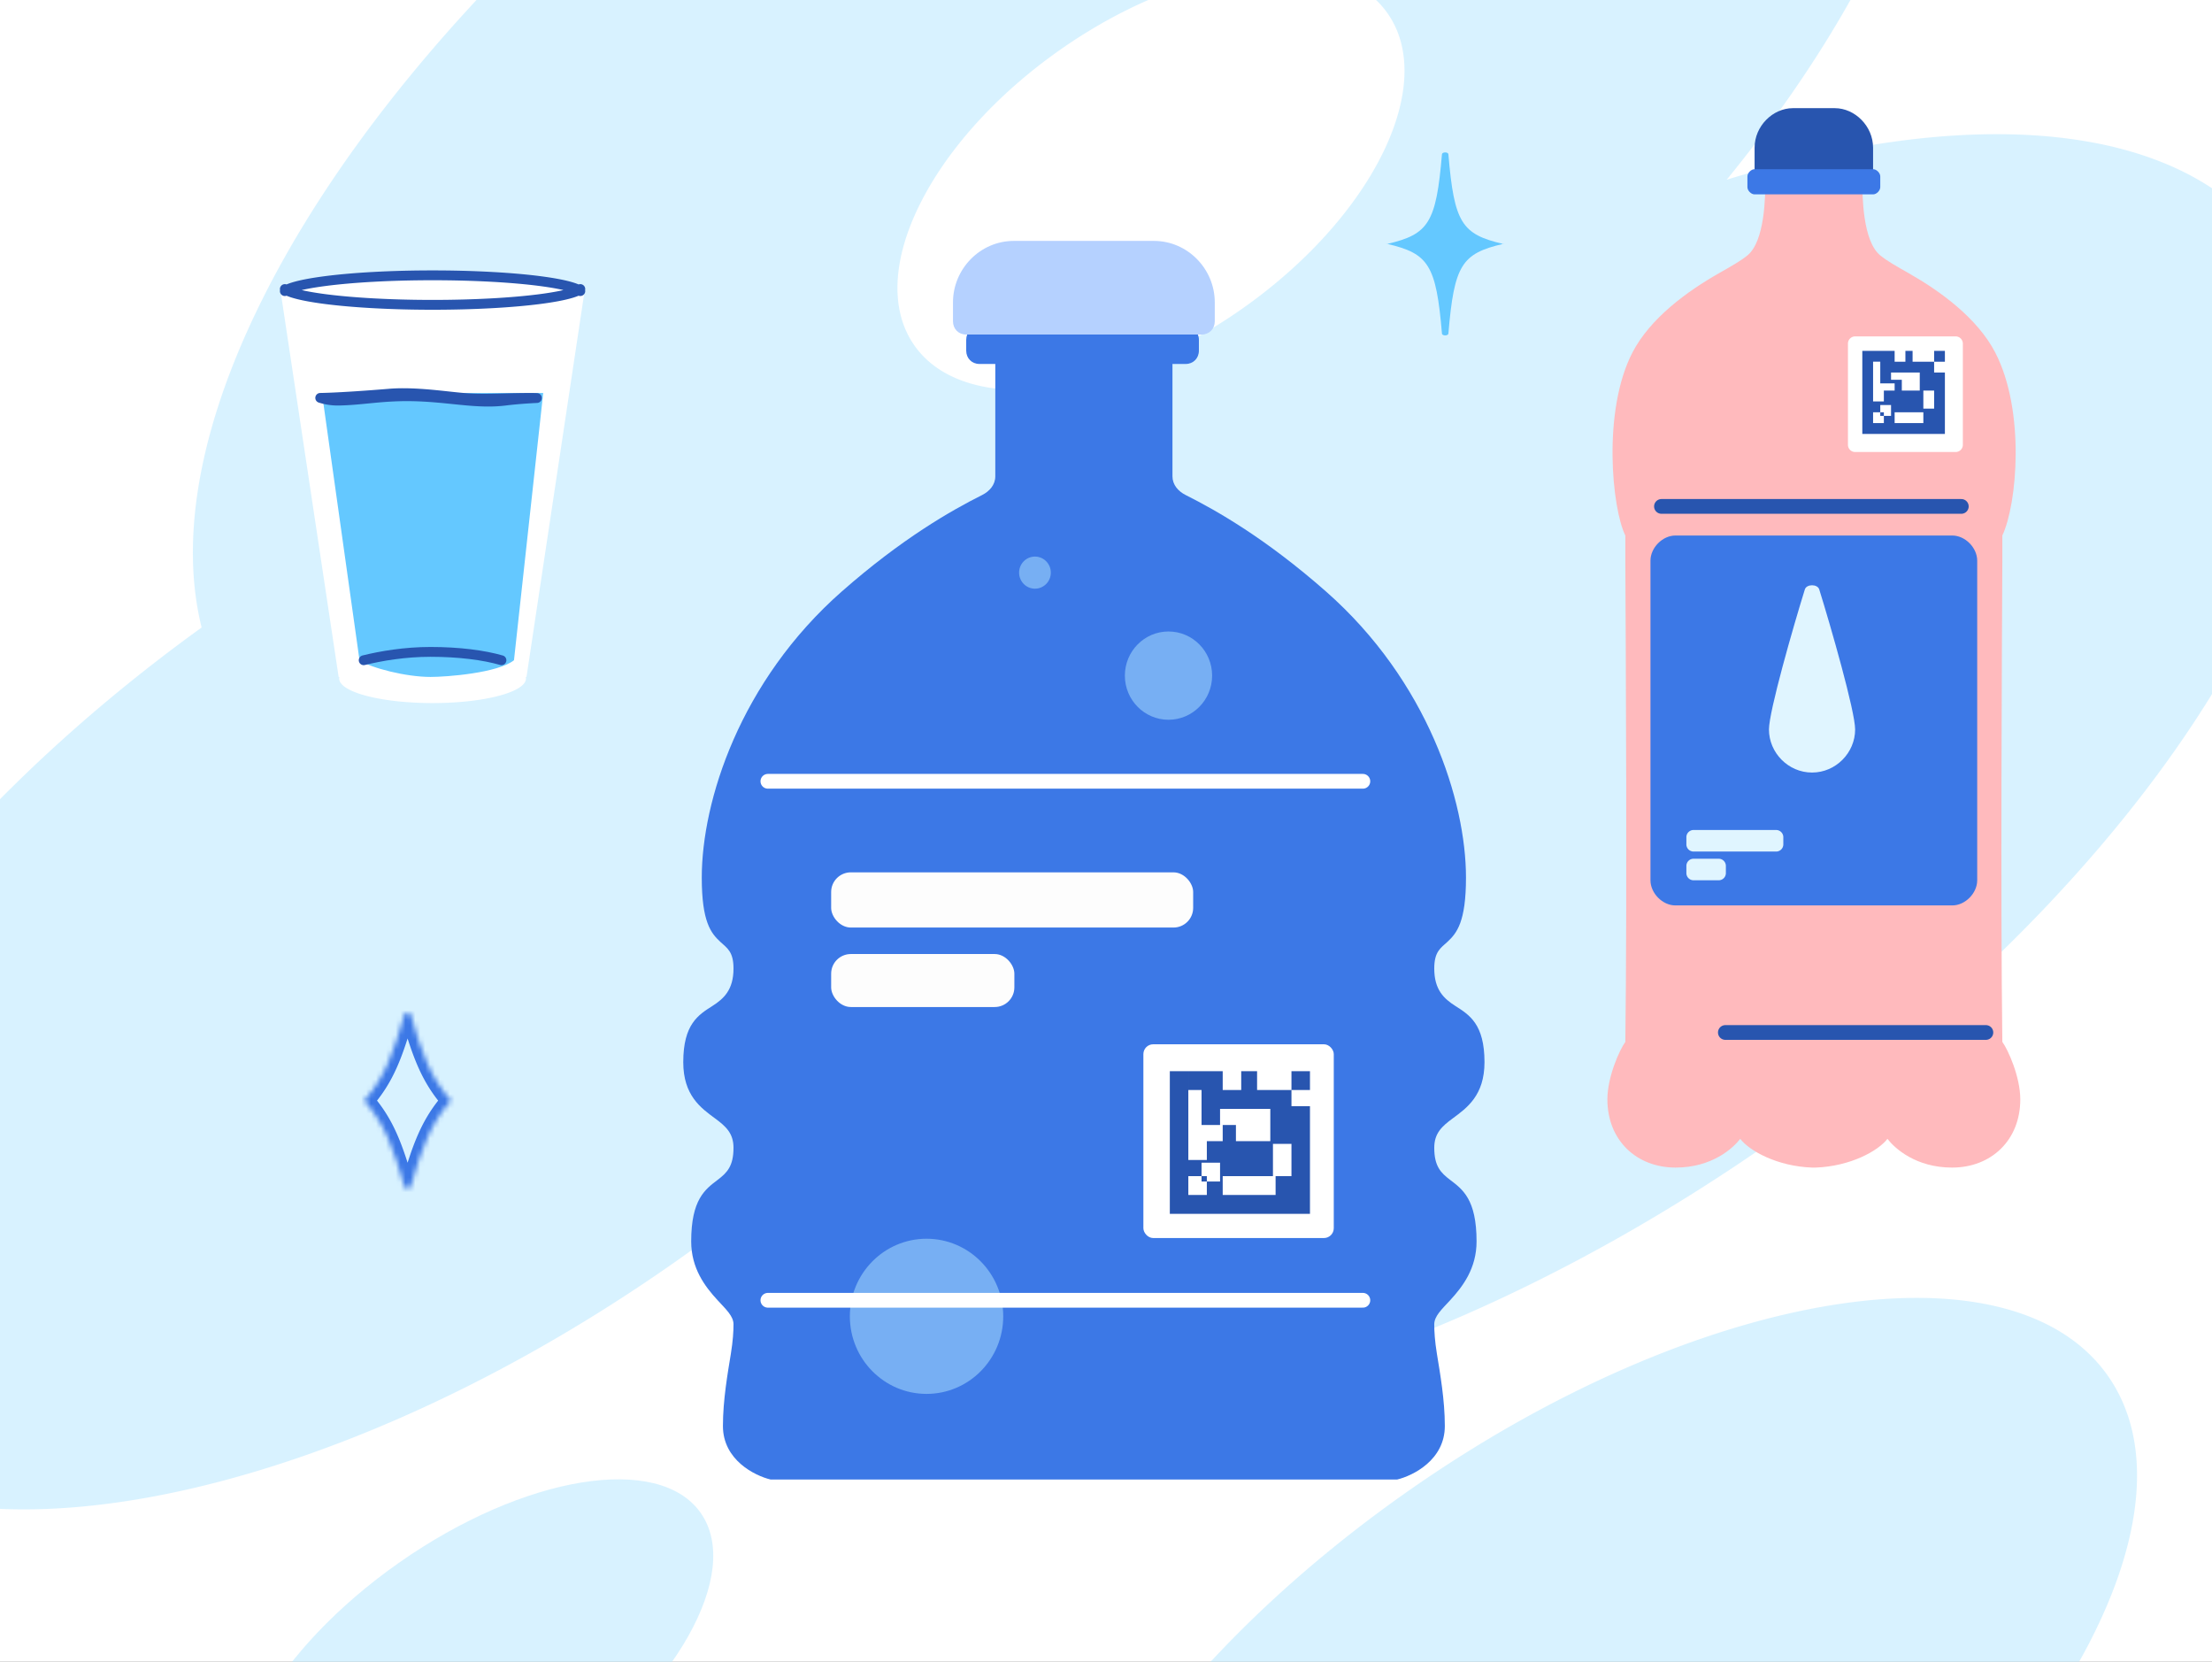 <?xml version="1.0" encoding="UTF-8"?> <svg xmlns="http://www.w3.org/2000/svg" width="450" height="338" viewBox="0 0 450 338" fill="none"><rect x="0" y="0" width="450" height="338" fill="#333333" stroke="none"/><g clip-path="url(#clip0_1150_26457)"><path fill="#fff" d="M0 0h450v338H0z"></path><path opacity=".5" fill-rule="evenodd" clip-rule="evenodd" d="M385.615-91.822c20.863 29.83 5.64 79.35-34.343 128.374 50.373-15.534 93.24-11.893 111.185 13.763 28.582 40.865-16.888 122.109-101.56 181.463-84.672 59.355-176.484 74.343-205.066 33.477-3.519-5.031-5.916-10.674-7.255-16.813a344.698 344.698 0 01-11.394 8.338C61.84 309.593-19.892 322.876-45.371 286.448c-25.037-35.796 13.558-106.272 86.39-158.819C29.12 79.772 77.824 3.061 160.369-54.801c93.07-65.241 193.916-81.816 225.247-37.021zM215.699 10.106c-26.592 18.64-39.887 45.561-29.697 60.13 10.19 14.57 40.007 11.27 66.599-7.37 26.591-18.64 39.887-45.562 29.696-60.131-10.19-14.57-40.007-11.27-66.598 7.37zm.17 418.899c19.799 28.276 83.526 17.814 142.338-23.367 58.813-41.182 90.44-97.487 70.641-125.762-19.798-28.276-83.525-17.814-142.338 23.368-58.813 41.181-90.44 97.486-70.641 125.761z" fill="#B3E7FF"></path><path opacity=".5" fill-rule="evenodd" clip-rule="evenodd" d="M50.813 371.973c8.528 12.18 35.98 7.674 61.315-10.066 25.334-17.739 38.958-41.994 30.43-54.174-8.529-12.18-35.981-7.674-61.315 10.066-25.335 17.739-38.959 41.994-30.43 54.174z" fill="#B3E7FF"></path><path fill-rule="evenodd" clip-rule="evenodd" d="M119 58.699H57l11.89 78.986h.147A1.364 1.364 0 0069 138c0 2.761 8.507 5 19 5s19-2.239 19-5c0-.106-.012-.211-.037-.315h.147L119 58.699z" fill="#fff"></path><path d="M118.054 58.79l-.007.01.007-.01zm-1.782-.39c.7.213 1.191.419 1.499.6-.308.181-.799.387-1.499.6-1.489.455-3.695.877-6.48 1.237C104.237 61.553 96.532 62 88 62c-8.531 0-16.237-.447-21.792-1.163-2.785-.36-4.99-.782-6.48-1.237-.7-.213-1.191-.419-1.5-.6.309-.181.8-.387 1.5-.6 1.49-.455 3.695-.877 6.48-1.237C71.763 56.447 79.468 56 88 56c8.531 0 16.237.447 21.792 1.163 2.785.36 4.991.782 6.48 1.237zm-58.326.39l.007.01c-.006-.006-.008-.01-.007-.01zm0 .42s.001-.004.007-.01a.043.043 0 01-.007.01zm60.101-.01c.006.006.008.01.007.01l-.007-.01z" fill="#fff" stroke="#2855AF" stroke-width="2" stroke-linecap="round" stroke-linejoin="round"></path><path d="M73.137 134.288l-7.644-54.357h45.014l-5.945 54.357c-3.304 2.605-13.683 3.397-16.987 3.397-4.955 0-12.098-1.805-14.438-3.397z" fill="#64C8FF"></path><path d="M68.874 81.48a11.851 11.851 0 01-3.726-.552c3.065-.042 9.073-.435 14.018-.85 3.96-.331 8.363.143 12.066.54 1.087.118 2.114.228 3.051.31 2.635.23 5.269.164 8.292.089 1.656-.041 3.43-.085 5.384-.085.435 0 .857.008 1.265.025-1.972.096-4.214.248-6.485.53-2.708.337-5.369.2-8.25-.066a245.91 245.91 0 01-2.29-.226c-2.213-.225-4.578-.466-7.133-.564-3.485-.134-6.259.06-8.804.296-.5.047-.991.095-1.474.142-1.981.194-3.85.376-5.914.41z" fill="#fff" stroke="#2855AF" stroke-width="2" stroke-linecap="round" stroke-linejoin="round"></path><path d="M73.986 134.288c3.518-.872 8.377-1.699 13.59-1.699 5.772 0 10.842.655 14.438 1.699" stroke="#2855AF" stroke-width="2" stroke-linecap="round" stroke-linejoin="round"></path><mask id="a" fill="#fff"><path fill-rule="evenodd" clip-rule="evenodd" d="M91.739 223.856c-4.119-4.702-5.883-9.411-8.232-17.657-.076-.265-1.1-.265-1.176 0-2.349 8.246-4.113 12.955-8.231 17.657-.133.152-.133-.151 0 0 4.118 4.702 5.882 9.411 8.231 17.657.076.266 1.1.266 1.176 0 2.349-8.246 4.113-12.955 8.232-17.657.132.152.132-.151 0 0z"></path></mask><path d="M83.507 206.199l-1.923.548 1.923-.548zm-1.176 0l1.924.548-1.924-.548zM74.1 223.856l1.504 1.318-1.504-1.318zm0 0l1.504-1.318-1.504 1.318zm8.231 17.657l1.924-.548-1.924.548zm1.176 0l-1.923-.548 1.923.548zm8.232-17.657l-1.505-1.318 1.505 1.318zm-1.505 1.318c-4.43-5.057-6.29-10.138-8.65-18.427l3.847-1.096c2.336 8.202 4.005 12.54 7.812 16.887l-3.009 2.636zm-8.65-18.427c.158.555.513.867.703 1.001.194.136.36.193.427.213a.862.862 0 00.205.039c.01 0 .026 0 .05-.004a.866.866 0 00.156-.035c.066-.02.232-.077.426-.213a1.84 1.84 0 00.704-1.001l-3.847-1.096c.177-.621.58-.991.842-1.175a2.5 2.5 0 01.698-.338c.352-.108.699-.138.971-.138s.62.03.972.138a2.5 2.5 0 01.698.338c.26.184.665.554.842 1.175l-3.847 1.096zm2.67 0c-2.36 8.289-4.22 13.37-8.65 18.427l-3.009-2.636c3.808-4.347 5.476-8.685 7.813-16.887l3.847 1.096zm-8.65 18.427c-.11.126-.313.33-.62.491A2.034 2.034 0 0172 223.856c0-.279.058-.627.246-.976a2.033 2.033 0 012.737-.833c.308.161.511.366.621.491l-3.009 2.636c.077.088.25.269.534.417a1.969 1.969 0 002.638-.812 1.945 1.945 0 000-1.845 1.969 1.969 0 00-2.638-.813 1.87 1.87 0 00-.534.417l3.009 2.636zm0-2.636c4.43 5.058 6.29 10.138 8.65 18.427l-3.846 1.096c-2.337-8.202-4.005-12.54-7.813-16.887l3.009-2.636zm8.65 18.427a1.84 1.84 0 00-.703-1.001 1.523 1.523 0 00-.426-.213.972.972 0 00-.206-.039.968.968 0 00-.206.039c-.065.02-.232.077-.426.213a1.84 1.84 0 00-.703 1.001l3.847 1.096a2.164 2.164 0 01-.842 1.175 2.5 2.5 0 01-.698.338c-.352.108-.7.138-.972.138s-.62-.03-.971-.138a2.5 2.5 0 01-.698-.338 2.164 2.164 0 01-.842-1.175l3.847-1.096zm-2.67 0c2.36-8.289 4.22-13.369 8.65-18.427l3.01 2.636c-3.808 4.347-5.477 8.685-7.813 16.887l-3.847-1.096zm8.65-18.427c.11-.125.313-.33.621-.491a2.032 2.032 0 012.738.833 2.06 2.06 0 010 1.952 2.032 2.032 0 01-2.738.833 2.142 2.142 0 01-.62-.491l3.008-2.636a1.87 1.87 0 00-.533-.417 1.968 1.968 0 00-2.638.813 1.943 1.943 0 000 1.845 1.968 1.968 0 002.638.812c.283-.148.456-.329.533-.417l-3.009-2.636z" fill="#3C78E6" mask="url(#a)"></path><path d="M202.479 70.764h36.042v26.117c0 1.722 1.165 3.044 2.69 3.809 6.29 3.152 16.308 8.855 28.512 19.588 20.77 18.266 28.511 42.693 28.511 58.219 0 8.987-1.854 11.288-3.765 13.059-1.391 1.288-2.69 1.979-2.69 5.441 0 4.329 1.981 6.135 4.304 7.617 2.821 1.801 5.917 3.661 5.917 11.426 0 6.748-3.56 9.294-6.455 11.426-2.2 1.62-3.766 3.029-3.766 5.986 0 3.743 1.316 5.075 3.228 6.529 2.519 1.916 5.379 3.946 5.379 12.514 0 5.467-2.782 9.157-5.379 11.971-1.743 1.887-3.228 3.246-3.228 4.897 0 1.437.114 3.383.538 5.985.653 4.009 1.614 9.429 1.614 14.691 0 6.941-6.523 10.121-9.683 10.882H156.752c-3.16-.761-9.683-3.941-9.683-10.882 0-5.262.961-10.682 1.614-14.691.424-2.602.538-4.548.538-5.985 0-1.651-1.485-3.01-3.228-4.897-2.597-2.814-5.379-6.504-5.379-11.971 0-8.568 2.86-10.598 5.379-12.514 1.912-1.454 3.228-2.786 3.228-6.529 0-2.957-1.566-4.366-3.766-5.986-2.895-2.132-6.455-4.678-6.455-11.426 0-7.765 3.096-9.625 5.917-11.426 2.323-1.482 4.304-3.288 4.304-7.617 0-3.462-1.299-4.153-2.69-5.441-1.911-1.771-3.765-4.072-3.765-13.059 0-15.526 7.741-39.953 28.511-58.219 12.204-10.733 22.222-16.436 28.512-19.588 1.525-.765 2.69-2.087 2.69-3.809V70.764z" fill="#3C78E6"></path><rect x="232.604" y="212.4" width="38.733" height="39.409" rx="2" fill="#fff"></rect><path fill-rule="evenodd" clip-rule="evenodd" d="M241.749 217.874v25.177h24.746v3.832h-28.511v-29.009h3.765zm6.993 0v3.831h3.766v-3.831h3.227v3.831h6.994v-3.831h3.766v3.831h-3.766v3.284h3.766v18.062h-6.994v-3.831h-10.759v3.831h-3.228v-3.831h-3.765v-3.284h3.765v-3.831h3.228v-3.285h-4.304v-7.115h-2.689v-3.831h6.993zm13.987 14.778h-3.765v6.568h3.765v-6.568zm-14.525 3.831h-3.766v3.832h3.766v-3.832zm10.221-10.947h-10.221v3.285h3.228v3.284h6.993v-6.569z" fill="#2855AF"></path><path d="M196.561 69.132c0-1.578 1.151-2.72 2.689-2.72h41.961c1.538 0 2.689 1.142 2.689 2.72v2.176c0 1.578-1.151 2.72-2.689 2.72H199.25c-1.538 0-2.689-1.142-2.689-2.72v-2.176z" fill="#3C78E6"></path><path d="M193.871 61.514c0-6.836 5.545-12.514 12.373-12.514h28.512c6.828 0 12.373 5.678 12.373 12.514v3.81c0 1.577-1.115 2.72-2.69 2.72h-47.878c-1.576 0-2.69-1.143-2.69-2.72v-3.81z" fill="#B5D1FF"></path><rect x="169.087" y="177.43" width="73.645" height="11.226" rx="4" fill="#FDFDFD"></rect><rect x="169.087" y="194.045" width="37.272" height="10.777" rx="4" fill="#FDFDFD"></rect><ellipse opacity=".5" cx="188.492" cy="267.73" rx="15.601" ry="15.779" fill="#B3E7FF"></ellipse><ellipse opacity=".5" cx="237.714" cy="137.417" rx="8.876" ry="8.978" fill="#B3E7FF"></ellipse><ellipse opacity=".5" rx="3.228" ry="3.265" transform="matrix(-1 0 0 1 210.548 116.469)" fill="#B3E7FF"></ellipse><path d="M156.214 158.909h121.04m-121.04 105.557h121.04" stroke="#fff" stroke-width="3" stroke-linecap="round" stroke-linejoin="round"></path><path d="M359.139 36.609c0 3.516-.127 12.462-3.652 15.339-1.419 1.158-3.226 2.161-5.844 3.652-6.324 3.602-13.885 9.057-17.53 16.07-6.169 11.867-4.179 31.774-1.461 37.252 0 .514-.015 2.226 0 5.113.086 16.853.376 69.358 0 97.878-1.175 1.612-3.652 7.116-3.652 11.687 0 8.351 5.947 13.878 13.878 13.878 7.403 0 11.679-3.938 13.148-5.843 1.858 2.423 7.499 5.586 14.609 5.843.1 0-.099.002 0 0 .099.002.63 0 .73 0 7.11-.257 12.751-3.42 14.609-5.843 1.469 1.905 5.745 5.843 13.148 5.843 7.931 0 13.878-5.527 13.878-13.878 0-4.571-2.477-10.075-3.652-11.687-.376-28.52-.086-81.025 0-97.878.015-2.887 0-4.599 0-5.113 3.016-6.372 4.708-25.385-1.461-37.252-3.645-7.013-11.206-12.468-17.53-16.07-2.618-1.49-4.425-2.494-5.844-3.652-3.525-2.877-3.652-11.823-3.652-15.34h-19.722z" fill="#FFBABD"></path><path d="M338 103h61m-48 107h53" stroke="#2855AF" stroke-width="3" stroke-linecap="round" stroke-linejoin="round"></path><path d="M335.765 114.035c0-2.638 2.459-5.113 5.058-5.113h56.354c2.599 0 5.058 2.475 5.058 5.113v65.009c0 2.638-2.459 5.113-5.058 5.113h-56.354c-2.599 0-5.058-2.475-5.058-5.113v-65.009z" fill="#3C78E6"></path><path d="M343.07 170.278a1.46 1.46 0 011.46-1.461h16.8a1.46 1.46 0 011.461 1.461v1.461a1.46 1.46 0 01-1.461 1.461h-16.8a1.46 1.46 0 01-1.46-1.461v-1.461zm0 5.844a1.46 1.46 0 011.46-1.461h5.113a1.46 1.46 0 011.461 1.461v1.461a1.46 1.46 0 01-1.461 1.46h-5.113a1.46 1.46 0 01-1.46-1.46v-1.461z" fill="#E0F5FF"></path><path d="M356.948 30.035c0-4.37 3.678-8.035 7.798-8.035h8.508c4.12 0 7.798 3.665 7.798 8.035v6.574h-24.104v-6.574z" fill="#2855AF"></path><path d="M355.487 35.878c0-.706.773-1.46 1.422-1.46h24.181c.649 0 1.423.754 1.423 1.46v2.192c0 .706-.774 1.46-1.423 1.46h-24.181c-.649 0-1.422-.754-1.422-1.46v-2.192z" fill="#3C78E6"></path><path d="M377.4 148.365c0 4.738-3.924 8.766-8.765 8.766-4.841 0-8.765-4.028-8.765-8.766 0-3.67 4.934-20.882 7.304-28.487.348-1.118 2.573-1.118 2.922 0 2.37 7.605 7.304 24.817 7.304 28.487z" fill="#E0F5FF"></path><path d="M375.939 69.892c0-.812.654-1.47 1.461-1.47h20.452c.807 0 1.461.658 1.461 1.47v20.574c0 .811-.654 1.47-1.461 1.47H377.4a1.465 1.465 0 01-1.461-1.47V69.892z" fill="#fff"></path><path fill-rule="evenodd" clip-rule="evenodd" d="M381.052 71.362v14.695h14.609v2.204h-16.8v-16.9h2.191zm4.383 0v2.204h2.191v-2.204h1.461v2.204h4.383v-2.204h2.191v2.204h-2.191v2.204h2.191v10.287h-4.383v-2.204h-5.843v2.204h-2.191v-2.204h-2.192v-2.205h2.192v-2.204h2.191v-1.47h-2.922v-4.408h-1.461v-2.204h4.383zm8.035 8.082h-2.192v3.674h2.192v-3.674zm-8.765 2.94h-2.192v2.204h2.192v-2.205zm5.843-6.614h-5.843v1.47h2.191v2.204h3.652V75.77z" fill="#2855AF"></path><path fill-rule="evenodd" clip-rule="evenodd" d="M305.774 49.61c-8.404 1.966-9.938 4.256-11.12 18.235-.042.5-1.266.5-1.308 0-1.182-13.979-2.716-16.27-11.12-18.235-.301-.07-.301.07 0 0 8.404-1.965 9.938-4.256 11.12-18.235.042-.5 1.266-.5 1.308 0 1.182 13.98 2.716 16.27 11.12 18.235.301-.07.301.07 0 0z" fill="#64C8FF"></path></g><defs><clipPath id="clip0_1150_26457"><path fill="#fff" d="M0 0h450v338H0z"></path></clipPath></defs></svg> 